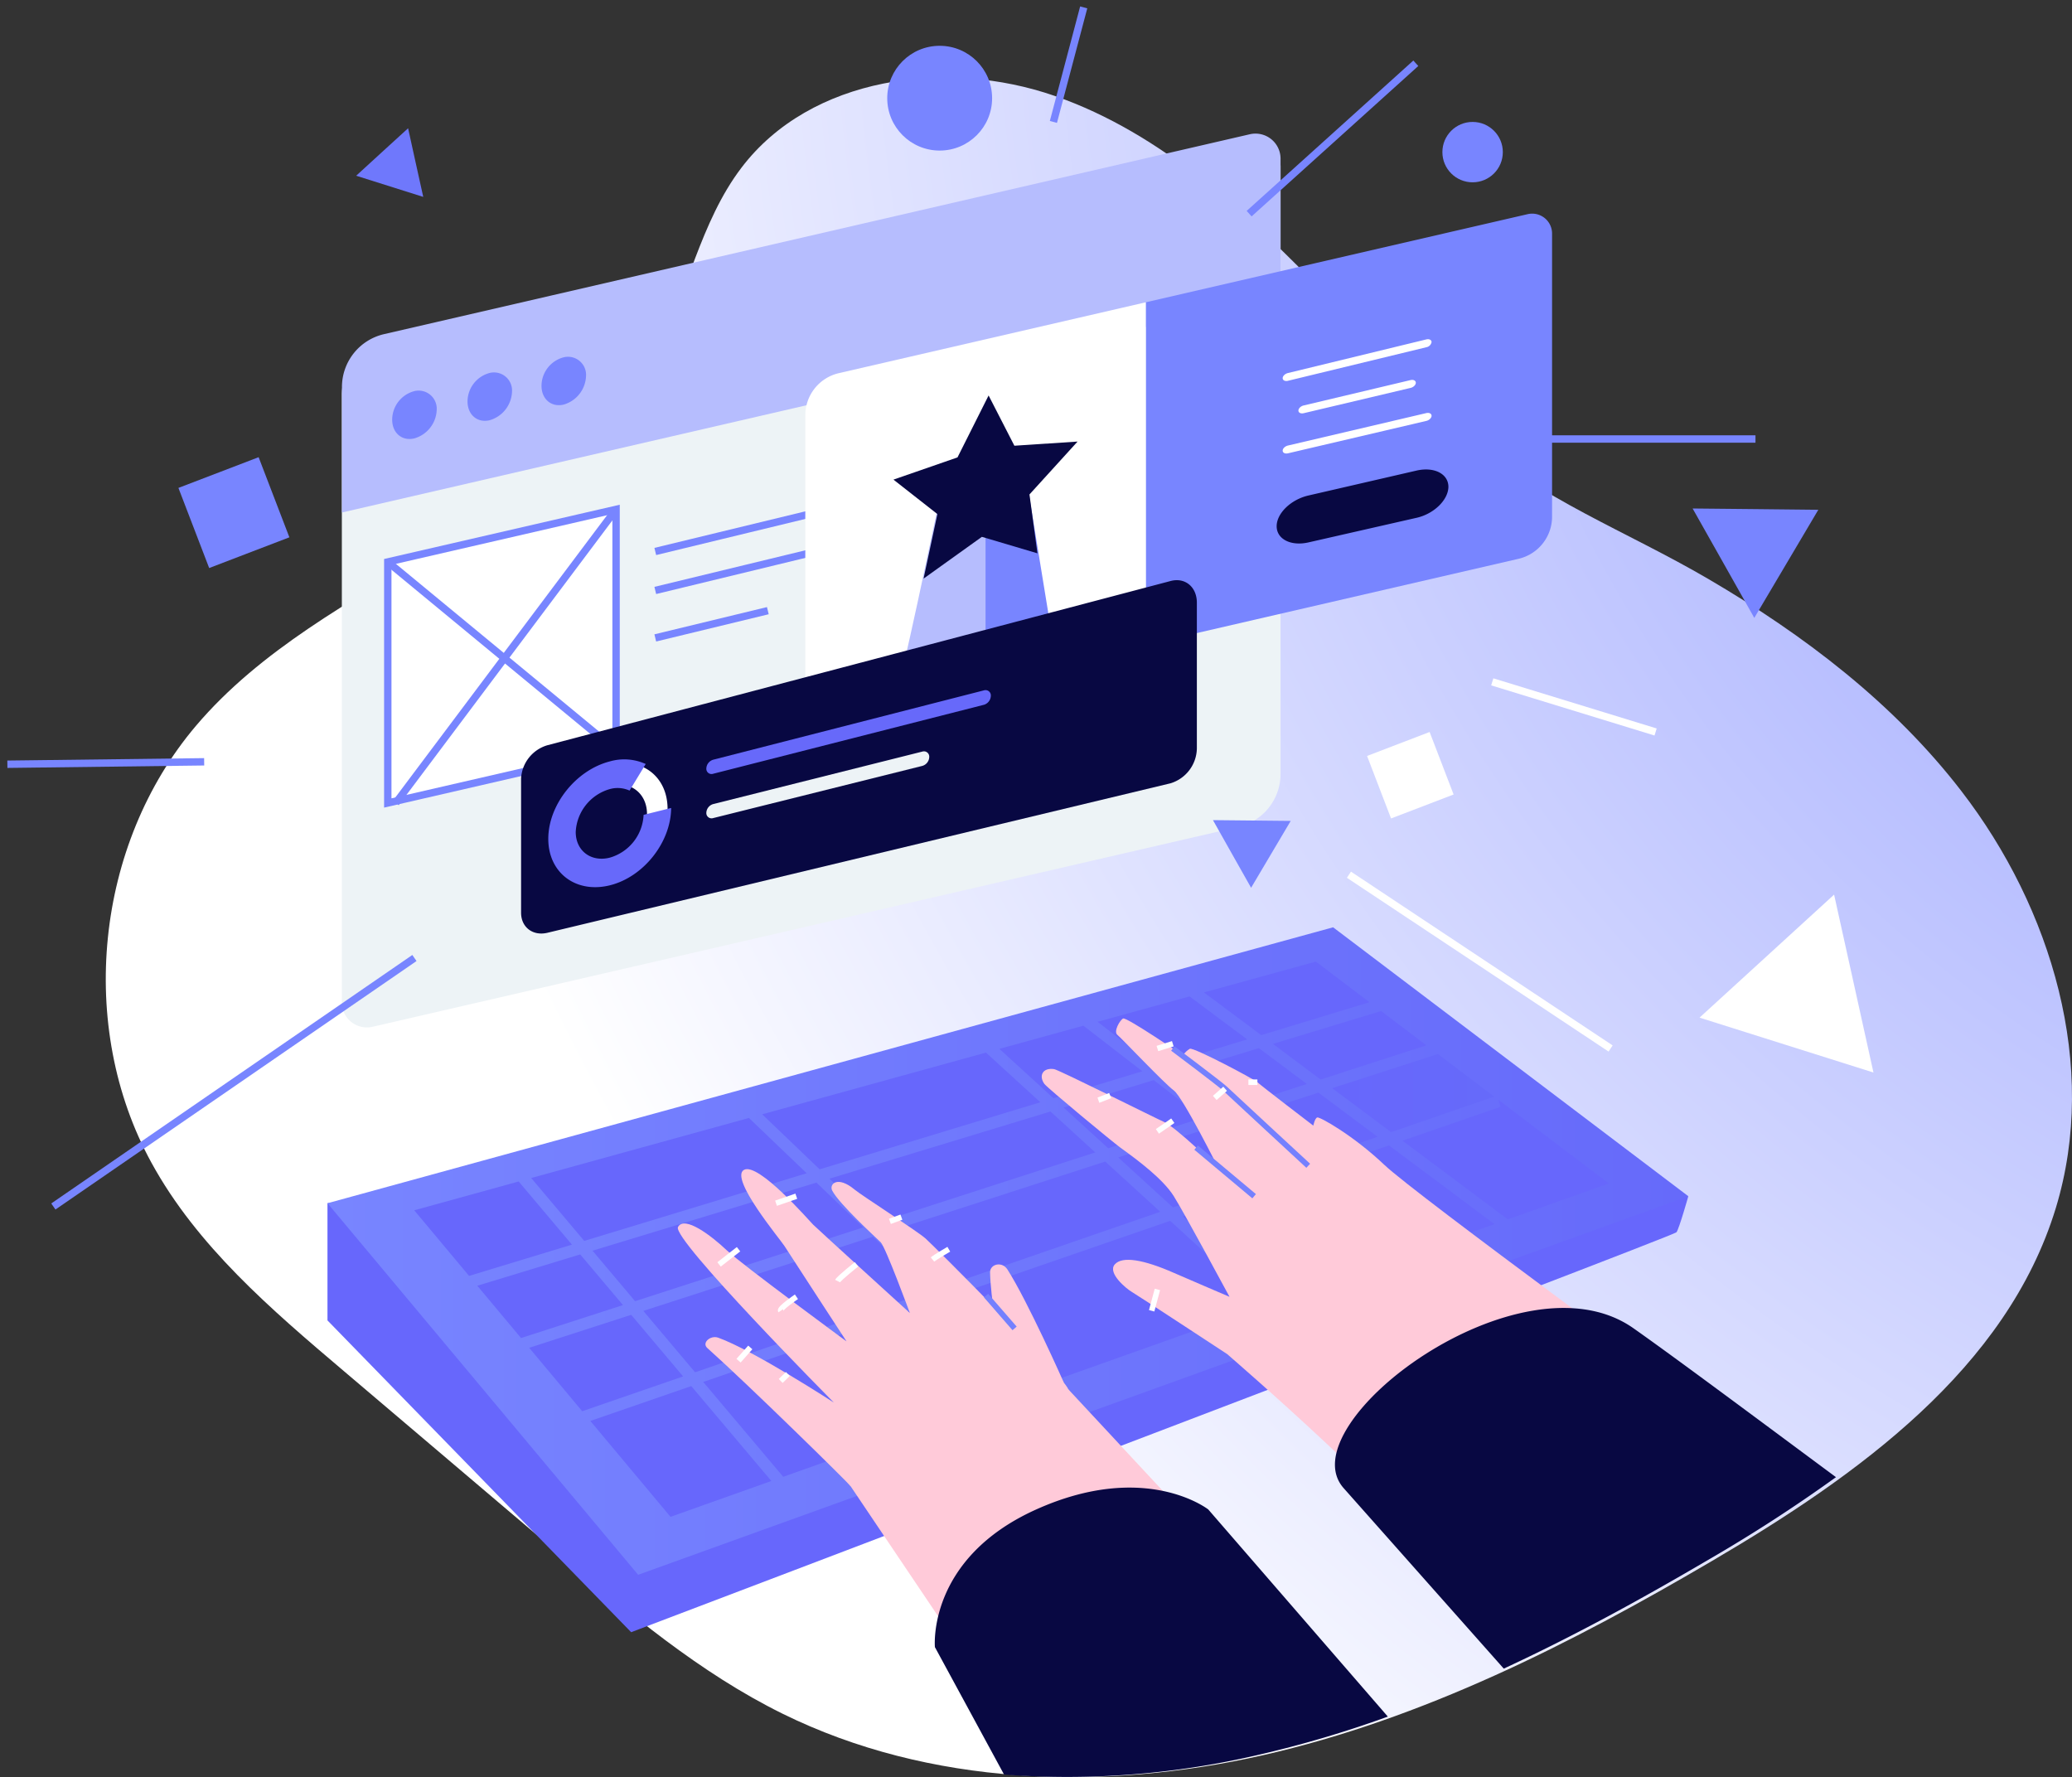 <svg width="281" height="241" fill="none" xmlns="http://www.w3.org/2000/svg"><rect width="100%" height="100%" fill="#333333" stroke="none"/><path d="M180.195 40.355c-10.779-11.157-22.487-22.251-37.159-27.35-14.671-5.099-33.101-2.613-42.481 9.739-5.633 7.397-7.277 17.067-11.682 25.232C76.06 71.753 44.026 77.844 26.557 98.452c-13.641 16.102-16.15 40.715-6.033 59.201 6.183 11.317 16.246 19.925 26.086 28.267l28.99 24.614c9.573 8.117 19.268 16.314 30.527 21.867 19.925 9.818 43.454 10.538 65.135 5.632 21.681-4.907 41.756-15.094 60.906-26.337 19.696-11.557 39.994-26.053 46.641-47.883 5.841-19.2-.534-40.614-12.813-56.534-9.199-11.947-21.388-21.201-34.329-28.769-11.244-6.571-22.547-10.667-32.568-19.387-6.663-5.829-12.728-12.373-18.905-18.768z" fill="url(#paint0_radial)"/><path d="M44.411 163.173v15.893L85.595 221.35s141.39-53.702 141.769-54.241c.379-.539 1.602-4.885 1.602-4.885s-79.55-10.865-81.296-11.201c-1.745-.336-103.259 12.15-103.259 12.15z" fill="#6767FC"/><path d="M228.966 162.224L86.545 213.563l-42.129-50.39 136.377-37.419 48.173 36.47z" fill="url(#paint1_linear)"/><path d="M167.948 112.143L50.524 139.247a3.395 3.395 0 01-1.514.003 3.402 3.402 0 01-2.311-1.835 3.397 3.397 0 01-.339-1.475V53.55a7.365 7.365 0 011.605-4.586 7.379 7.379 0 014.113-2.592L169.501 19.267a3.403 3.403 0 012.88.651c.4.318.723.722.946 1.181.222.46.338.964.339 1.474v82.39a7.368 7.368 0 01-1.605 4.586 7.377 7.377 0 01-4.113 2.593z" fill="#EDF3F6"/><path d="M83.55 101.764l-30.96 7.131V76.206l30.96-7.131v32.688z" fill="#fff" stroke="#7885FF" stroke-miterlimit="10"/><path d="M83.55 69.076L53.674 108.895M52.59 76.206l30.96 25.558M88.868 74.788l45.509-11.024M88.868 80.073l30.533-7.397M88.868 86.51l15.264-3.696" stroke="#7885FF" stroke-miterlimit="10"/><path d="M202.629 148.714l-7.624-5.776-14.335 4.635 7.982 5.962 13.977-4.821z" fill="url(#paint2_linear)"/><path d="M172.63 141.567l6.465 4.832 14.351-4.64-6.145-4.65-14.671 4.458z" fill="url(#paint3_linear)"/><path d="M158.348 145.909l6.567 5.077 12.317-3.984-6.503-4.859-12.381 3.766z" fill="url(#paint4_linear)"/><path d="M111.158 158.575l29.93-9.093-7.373-6.736-30.347 8.368 7.79 7.461z" fill="url(#paint5_linear)"/><path d="M142.871 148.938l12.05-3.659-7.993-6.181-11.393 3.141 7.336 6.699z" fill="url(#paint6_linear)"/><path d="M148.855 138.57l7.939 6.139 12.344-3.75-7.811-5.834-12.472 3.445z" fill="url(#paint7_linear)"/><path d="M148.536 156.282l-6.071-5.547-29.978 9.11 6.311 6.048 29.738-9.611z" fill="url(#paint8_linear)"/><path d="M163.068 151.583l-6.599-5.104-12.226 3.718 6.044 5.52 12.781-4.134z" fill="url(#paint9_linear)"/><path d="M157.35 164.336l-7.459-6.811-29.78 9.627 7.704 7.376 29.535-10.192z" fill="url(#paint10_linear)"/><path d="M186.821 154.165l-8.02-5.99-12.354 3.995 8.073 6.24 12.301-4.245z" fill="url(#paint11_linear)"/><path d="M172.71 159.034l-8.105-6.267-12.957 4.193 7.426 6.784 13.636-4.71z" fill="url(#paint12_linear)"/><path d="M80.357 169.61l5.771 6.848 30.939-10.005-6.343-6.075-30.368 9.232z" fill="url(#paint13_linear)"/><path d="M203.179 149.13l.336.971-13.315 4.592 14.282 10.667 13.705-4.87-15.008-11.36z" fill="url(#paint14_linear)"/><path d="M174.226 160.208l-13.806 4.762 12.642 11.552 15.259-5.418-14.095-10.896z" fill="url(#paint15_linear)"/><path d="M171.039 140.378l14.687-4.464-7.277-5.51-15.168 4.182 7.758 5.792z" fill="url(#paint16_linear)"/><path d="M188.369 155.327l-12.333 4.256 14.074 10.886 12.562-4.464-14.303-10.678z" fill="url(#paint17_linear)"/><path d="M77.565 168.789l-7.223-8.565-14.164 3.909 7.437 8.896 13.951-4.24z" fill="url(#paint18_linear)"/><path d="M93.748 187.973l-13.689 4.726 10.875 13.003 13.673-4.859-10.859-12.87z" fill="url(#paint19_linear)"/><path d="M126.112 175.114l-7.731-7.402-31.136 10.064 7.021 8.325 31.847-10.987z" fill="url(#paint20_linear)"/><path d="M70.662 181.456l13.822-4.47-5.798-6.869-13.956 4.245 5.931 7.094z" fill="url(#paint21_linear)"/><path d="M92.642 186.661l-7.042-8.352-13.833 4.469 7.191 8.603 13.684-4.72z" fill="url(#paint22_linear)"/><path d="M139.892 188.309l-12.477-11.952-32.044 11.056 10.848 12.859 33.673-11.963z" fill="url(#paint23_linear)"/><path d="M79.231 168.282l30.17-9.173-7.832-7.499-29.529 8.144 7.191 8.528z" fill="url(#paint24_linear)"/><path d="M158.695 165.562l-29.583 10.208 12.467 11.937 29.775-10.577-12.659-11.568z" fill="url(#paint25_linear)"/><path d="M134.548 13.315c0-3.924-3.184-7.104-7.112-7.104-3.927 0-7.111 3.181-7.111 7.104 0 3.923 3.184 7.104 7.111 7.104 3.928 0 7.112-3.181 7.112-7.104zM199.714 16.536h-.005c-2.262 0-4.095 1.831-4.095 4.091v.005c0 2.259 1.833 4.091 4.095 4.091h.005c2.262 0 4.095-1.831 4.095-4.091v-.005c0-2.259-1.833-4.091-4.095-4.091zM39.245 72.867l-4.171-10.866-10.877 4.167 4.171 10.866 10.877-4.167z" fill="#7885FF"/><path d="M197.136 107.744l-3.254-8.476-8.484 3.25 3.253 8.476 8.485-3.25z" fill="#fff"/><path d="M229.548 68.958l8.526.085 8.521.091-4.341 7.333-4.34 7.328-4.18-7.419-4.186-7.419z" fill="#7885FF"/><path d="M230.488 138.004l9.124-8.341 9.124-8.341 2.67 12.064 2.669 12.064-11.794-3.723-11.793-3.723z" fill="#fff"/><path d="M48.303 23.832l3.518-3.221 3.524-3.216 1.025 4.656 1.03 4.651-4.549-1.435-4.549-1.435z" fill="#6F78FC"/><path d="M164.499 111.22l5.269.053 5.275.054-2.686 4.533-2.685 4.534-2.589-4.587-2.584-4.587z" fill="#7885FF"/><path d="M132.017 226.304l-17.811-26.464 30.683-11.424 25.637 27.558-38.509 10.33z" fill="#FFCAD9"/><path d="M115.343 201.531c-.272-.411-13.688-13.59-19.417-18.721-.795-.704.432-1.776 1.474-1.402 4.805 1.728 15.681 8.795 15.681 8.795s-21.991-22.182-21.132-23.798c.86-1.616 4.533 1.184 6.577 3.12 2.045 1.936 16.278 12.384 16.278 12.384s-7.869-12.059-8.409-12.923c-.539-.864-7.522-9.211-5.499-10.336 1.944-1.067 8.842 6.891 9.381 7.43.539.538 13.118 11.984 13.118 11.984s-3.305-8.966-3.957-9.6c-.651-.635-5.632-5.179-6.572-6.998-.454-.885.716-2.08 3.038-.138.966.805 8.436 5.584 9.61 6.624 1.068.938 18.425 18.267 19.386 20.48.961 2.213-1.303 4.693-1.73 5.019-.427.325-27.827 8.08-27.827 8.08z" fill="#FFCAD9"/><path d="M135.589 182.954c-.144-.57-1.255-7.088-1.319-10.416 0-1.109 1.602-1.52 2.338-.405 2.771 4.315 7.651 15.334 7.651 15.334s-2.429 1.536-2.872 1.344c-.443-.192-5.798-5.857-5.798-5.857z" fill="#FFCAD9"/><path d="M101.751 182.73l-1.591 1.798M105.877 187.275l.967-.939M97.517 171.472l2.642-2.059M105.877 177.76c-.213-.315 2.136-1.899 2.136-1.899M105.242 163.173l2.75-.949M113.598 173.733c.213-.421 2.562-2.272 2.562-2.272M120.688 165.632l1.558-.571M126.459 170.8c.411-.331 2.216-1.387 2.216-1.387" stroke="#fff" stroke-width=".75" stroke-miterlimit="10"/><path d="M133.73 175.701l3.866 4.448" stroke="#7480FE" stroke-width=".75" stroke-miterlimit="10"/><path d="M166.416 183.626s25.429 21.921 30.095 29.98c.443-.534 35.418-22.427 35.418-22.427S191.984 162 187.755 157.983c-4.228-4.016-8.782-6.554-9.113-6.442-.331.112-.534 1.109-.534 1.109s-7.117-5.44-7.56-5.867c-.443-.426-8.708-4.8-9.188-4.554-.372.224-.69.528-.929.89 0 0-7.672-5.221-8.115-4.997-.444.224-1.335 1.776-.78 2.219.555.442 6.423 6.645 7.651 7.536 1.228.89 6.113 10.666 6.113 10.666s-5.873-5.786-7.56-6.453c-.651-.261-14.143-7.013-14.784-7.104-1.543-.224-2.108.885-1.329 1.995.374.533 9.327 7.941 10.336 8.666 2.44 1.755 5.777 4.267 7.224 6.571 1.447 2.304 7.56 13.648 7.56 13.648s-6.354-2.72-7.56-3.253c-4.111-1.808-7.005-2.299-8.009-1.136-1.003 1.163 1.554 3.28 2.333 3.733.78.454 12.905 8.416 12.905 8.416z" fill="#FFCAD9"/><path d="M162.214 155.631l7.869 6.593M159.053 142.191s6.407 4.8 7.096 5.462c.688.661 11.27 10.442 11.27 10.442" stroke="#7480FE" stroke-width=".75" stroke-miterlimit="10"/><path d="M156.965 174.864l-.779 2.896M148.962 149.199c.331-.112 1.602-.629 1.602-.629M156.965 153.429c.668-.443 2.088-1.446 2.088-1.446M156.965 142.191l2.088-.645M166.148 147.653l-1.404 1.242M170.526 146.767h-1.222" stroke="#fff" stroke-width=".75" stroke-miterlimit="10"/><path d="M173.666 40.115V21.518c0-.511-.115-1.016-.337-1.476a3.402 3.402 0 00-2.312-1.839 3.406 3.406 0 00-1.516.003L52.077 45.315a7.368 7.368 0 00-4.106 2.595 7.356 7.356 0 00-1.596 4.584v17.008l127.29-29.387z" fill="#B6BDFE"/><path d="M207.178 29.043l-51.787 11.952v46.454l50.554-11.669a5.874 5.874 0 003.268-2.065 5.86 5.86 0 001.275-3.647V31.667a2.699 2.699 0 00-1.022-2.109 2.703 2.703 0 00-2.288-.515z" fill="#7885FF"/><path d="M113.758 50.606a5.873 5.873 0 00-3.269 2.065 5.866 5.866 0 00-1.275 3.647v38.401c0 .407.092.808.269 1.175a2.706 2.706 0 001.841 1.463c.397.09.809.089 1.206-.003l42.861-9.893V40.995l-41.633 9.611z" fill="#fff"/><path d="M133.65 66.046v26.422l-12.482 2.864c.534-.123 6.236-27.595 6.236-27.595l6.246-1.691z" fill="#B6BDFE"/><path d="M139.379 66.046l3.945 24.187-9.674 2.235V68.702l5.729-2.656z" fill="#7885FF"/><path d="M134.072 53.63l3.497 6.816 8.569-.565-6.524 7.173 1.078 7.984-7.533-2.235-7.907 5.664 1.874-8.752-5.958-4.672 8.686-3.013 4.218-8.4z" fill="#080842"/><path d="M174.669 51.641c-.395.096-.71-.064-.715-.352-.006-.288.315-.603.71-.699l18.766-4.56c.395-.096.71.064.715.357a.865.865 0 01-.243.464.87.87 0 01-.467.24l-18.766 4.549zM193.43 57.081l-18.76 4.395c-.396.091-.716-.069-.716-.363 0-.293.32-.597.716-.693l18.76-4.4c.396-.091.716.069.716.363s-.32.608-.716.699zM191.295 52.606l-14.49 3.429c-.395.096-.716-.064-.716-.357 0-.293.321-.603.716-.693l14.49-3.44c.395-.091.715.069.715.363 0 .293-.32.608-.715.699z" fill="#fff"/><path d="M192.128 70.217l-14.693 3.344c-2.37.533-4.298-.443-4.298-2.197 0-1.749 1.928-3.616 4.298-4.165l14.693-3.387c2.376-.533 4.303.443 4.303 2.219-.032 1.771-1.949 3.648-4.303 4.187zM158.733 106.228l-84.483 20.267c-1.981.475-3.582-.741-3.582-2.72v-18.198a4.969 4.969 0 011.069-2.83 4.981 4.981 0 012.514-1.687l84.483-22.262c1.98-.533 3.582.795 3.582 2.939v19.734a5.032 5.032 0 01-1.012 2.964 5.037 5.037 0 01-2.57 1.793z" fill="#080842"/><path d="M133.447 95.577l-36.726 9.355a.702.702 0 01-.656-.109.706.706 0 01-.273-.606 1.289 1.289 0 01.272-.744c.167-.213.396-.369.656-.445l36.726-9.408a.726.726 0 01.348-.018.725.725 0 01.315.146.722.722 0 01.21.277.707.707 0 01.056.343c-.01.273-.104.536-.271.753a1.315 1.315 0 01-.658.457z" fill="#6769FA"/><path d="M125.087 103.865l-28.366 7.078a.708.708 0 01-.342.024.701.701 0 01-.314-.138.71.71 0 01-.273-.606c.01-.27.106-.529.273-.741.167-.211.397-.365.656-.438l28.366-7.12a.725.725 0 01.349-.021c.116.022.225.072.317.146a.717.717 0 01.268.622c-.01.272-.106.533-.274.748-.167.214-.398.37-.66.446z" fill="#EDF3F6"/><path d="M82.68 119.599c-4.335 1.067-7.859-1.6-7.859-5.957 0-4.358 3.524-8.79 7.859-9.91 4.335-1.12 7.854 1.552 7.854 5.958 0 4.405-3.534 8.853-7.854 9.909zm0-13.067c-2.798.715-5.067 3.584-5.067 6.4 0 2.816 2.269 4.528 5.067 3.84a6.935 6.935 0 003.575-2.376 6.931 6.931 0 001.491-4.024c-.011-2.816-2.285-4.539-5.067-3.84z" fill="#fff"/><path d="M82.68 120.068c-4.591 1.12-8.323-1.706-8.323-6.309s3.737-9.307 8.323-10.496a7.067 7.067 0 014.89.346l-2.189 3.606a3.932 3.932 0 00-2.701-.198 6.38 6.38 0 00-3.233 2.167 6.367 6.367 0 00-1.369 3.642c0 2.549 2.066 4.117 4.602 3.488a6.33 6.33 0 003.241-2.161 6.323 6.323 0 001.361-3.648l3.737-.933c-.027 4.667-3.764 9.382-8.339 10.496z" fill="#6769FA"/><path d="M59.226 55.571a4.178 4.178 0 01-.881 2.429 4.186 4.186 0 01-2.141 1.448c-1.666.411-3.017-.72-3.017-2.533a4.019 4.019 0 01.847-2.452 4.026 4.026 0 012.17-1.425 2.458 2.458 0 012.149.507 2.452 2.452 0 01.873 2.026zM69.439 53.107a4.19 4.19 0 01-.88 2.426 4.197 4.197 0 01-2.136 1.451c-1.666.411-3.017-.725-3.017-2.539a4.019 4.019 0 01.849-2.449 4.026 4.026 0 012.168-1.423 2.454 2.454 0 011.134-.002 2.45 2.45 0 011.689 1.419c.151.352.217.734.193 1.117zM79.477 50.985a4.19 4.19 0 01-.88 2.426 4.196 4.196 0 01-2.136 1.451c-1.671.411-3.022-.725-3.022-2.539a4.013 4.013 0 01.85-2.451 4.02 4.02 0 012.172-1.421 2.452 2.452 0 012.823 1.417c.151.352.217.734.193 1.116z" fill="#7885FF"/><path d="M169.405 28.974l22.605-20.395M142.86 16.536L146.971 1M207.343 59.534h30.731" stroke="#7885FF" stroke-miterlimit="10"/><path d="M182.939 118.623l35.488 23.568M202.378 92.468l22.152 6.8" stroke="#fff" stroke-miterlimit="10"/><path d="M170.494 238.022a150.404 150.404 0 0017.72-5.227l-24.351-28.091s-8.494-6.672-23.336 0c-14.842 6.672-13.737 18.667-13.737 18.667l9.381 17.286c11.508.867 23.082-.022 34.323-2.635zM248.992 200.325c-9.941-7.365-21.628-16.085-27.463-20.192-15.323-10.795-46.983 13.03-39.305 21.68l21.713 24.475c9.407-4.357 18.547-9.365 27.485-14.608a208.091 208.091 0 0017.57-11.355z" fill="#080842"/><path d="M56.204 129.919L7.236 163.616M1 103.641l26.689-.33" stroke="#7885FF" stroke-miterlimit="10"/><defs><linearGradient id="paint1_linear" x1="44.411" y1="169.658" x2="228.966" y2="169.658" gradientUnits="userSpaceOnUse"><stop stop-color="#7885FF"/><stop offset="1" stop-color="#666AFA"/></linearGradient><linearGradient id="paint2_linear" x1="180.67" y1="148.239" x2="202.629" y2="148.239" gradientUnits="userSpaceOnUse"><stop stop-color="#6767FC"/><stop offset="1" stop-color="#666AFA"/></linearGradient><linearGradient id="paint3_linear" x1="6864.68" y1="2590.25" x2="7676.31" y2="2590.25" gradientUnits="userSpaceOnUse"><stop stop-color="#6767FC"/><stop offset="1" stop-color="#666AFA"/></linearGradient><linearGradient id="paint4_linear" x1="5723.94" y1="2556.76" x2="6391.86" y2="2556.76" gradientUnits="userSpaceOnUse"><stop stop-color="#6767FC"/><stop offset="1" stop-color="#666AFA"/></linearGradient><linearGradient id="paint5_linear" x1="7336.06" y1="4586.73" x2="10000.9" y2="4586.73" gradientUnits="userSpaceOnUse"><stop stop-color="#6767FC"/><stop offset="1" stop-color="#666AFA"/></linearGradient><linearGradient id="paint6_linear" x1="5020.7" y1="2779.11" x2="5724.4" y2="2779.11" gradientUnits="userSpaceOnUse"><stop stop-color="#6767FC"/><stop offset="1" stop-color="#666AFA"/></linearGradient><linearGradient id="paint7_linear" x1="5766.1" y1="2632.75" x2="6536.63" y2="2632.75" gradientUnits="userSpaceOnUse"><stop stop-color="#6767FC"/><stop offset="1" stop-color="#666AFA"/></linearGradient><linearGradient id="paint8_linear" x1="7640.45" y1="4623.57" x2="10074.1" y2="4623.57" gradientUnits="userSpaceOnUse"><stop stop-color="#6767FC"/><stop offset="1" stop-color="#666AFA"/></linearGradient><linearGradient id="paint9_linear" x1="5195.17" y1="2747.38" x2="5858.94" y2="2747.38" gradientUnits="userSpaceOnUse"><stop stop-color="#6767FC"/><stop offset="1" stop-color="#666AFA"/></linearGradient><linearGradient id="paint10_linear" x1="8428.47" y1="5420.77" x2="11025.9" y2="5420.77" gradientUnits="userSpaceOnUse"><stop stop-color="#6767FC"/><stop offset="1" stop-color="#666AFA"/></linearGradient><linearGradient id="paint11_linear" x1="6480.12" y1="3072.05" x2="7257.56" y2="3072.05" gradientUnits="userSpaceOnUse"><stop stop-color="#6767FC"/><stop offset="1" stop-color="#666AFA"/></linearGradient><linearGradient id="paint12_linear" x1="6094.93" y1="3390.51" x2="6925.82" y2="3390.51" gradientUnits="userSpaceOnUse"><stop stop-color="#6767FC"/><stop offset="1" stop-color="#666AFA"/></linearGradient><linearGradient id="paint13_linear" x1="5537.35" y1="5210.05" x2="8061.55" y2="5210.05" gradientUnits="userSpaceOnUse"><stop stop-color="#6767FC"/><stop offset="1" stop-color="#666AFA"/></linearGradient><linearGradient id="paint14_linear" x1="10108.4" y1="4905.85" x2="11575.7" y2="4905.85" gradientUnits="userSpaceOnUse"><stop stop-color="#6767FC"/><stop offset="1" stop-color="#666AFA"/></linearGradient><linearGradient id="paint15_linear" x1="8491.98" y1="5281.94" x2="9950.09" y2="5281.94" gradientUnits="userSpaceOnUse"><stop stop-color="#6767FC"/><stop offset="1" stop-color="#666AFA"/></linearGradient><linearGradient id="paint16_linear" x1="6985.83" y1="2644.81" x2="7929.4" y2="2644.81" gradientUnits="userSpaceOnUse"><stop stop-color="#6767FC"/><stop offset="1" stop-color="#666AFA"/></linearGradient><linearGradient id="paint17_linear" x1="8908.86" y1="4753.51" x2="10237.7" y2="4753.51" gradientUnits="userSpaceOnUse"><stop stop-color="#6767FC"/><stop offset="1" stop-color="#666AFA"/></linearGradient><linearGradient id="paint18_linear" x1="2266.59" y1="4138.51" x2="3123.6" y2="4138.51" gradientUnits="userSpaceOnUse"><stop stop-color="#6767FC"/><stop offset="1" stop-color="#666AFA"/></linearGradient><linearGradient id="paint19_linear" x1="3715.42" y1="6699.91" x2="4844.15" y2="6699.91" gradientUnits="userSpaceOnUse"><stop stop-color="#6767FC"/><stop offset="1" stop-color="#666AFA"/></linearGradient><linearGradient id="paint20_linear" x1="6366.25" y1="6235.36" x2="9195.78" y2="6235.36" gradientUnits="userSpaceOnUse"><stop stop-color="#6767FC"/><stop offset="1" stop-color="#666AFA"/></linearGradient><linearGradient id="paint21_linear" x1="2422.96" y1="3887.55" x2="3153.86" y2="3887.55" gradientUnits="userSpaceOnUse"><stop stop-color="#6767FC"/><stop offset="1" stop-color="#666AFA"/></linearGradient><linearGradient id="paint22_linear" x1="2838.97" y1="4686.12" x2="3655.19" y2="4686.12" gradientUnits="userSpaceOnUse"><stop stop-color="#6767FC"/><stop offset="1" stop-color="#666AFA"/></linearGradient><linearGradient id="paint23_linear" x1="7965.38" y1="8578.65" x2="11678" y2="8578.65" gradientUnits="userSpaceOnUse"><stop stop-color="#6767FC"/><stop offset="1" stop-color="#666AFA"/></linearGradient><linearGradient id="paint24_linear" x1="5043.76" y1="5122.43" x2="7658.33" y2="5122.43" gradientUnits="userSpaceOnUse"><stop stop-color="#6767FC"/><stop offset="1" stop-color="#666AFA"/></linearGradient><linearGradient id="paint25_linear" x1="10265.8" y1="7460.79" x2="13607.9" y2="7460.79" gradientUnits="userSpaceOnUse"><stop stop-color="#6767FC"/><stop offset="1" stop-color="#666AFA"/></linearGradient><radialGradient id="paint0_radial" cx="0" cy="0" r="1" gradientUnits="userSpaceOnUse" gradientTransform="matrix(332.998 0 0 332.655 373.768 -8.813)"><stop stop-color="#7885FF"/><stop offset="1" stop-color="#fff"/></radialGradient></defs></svg>